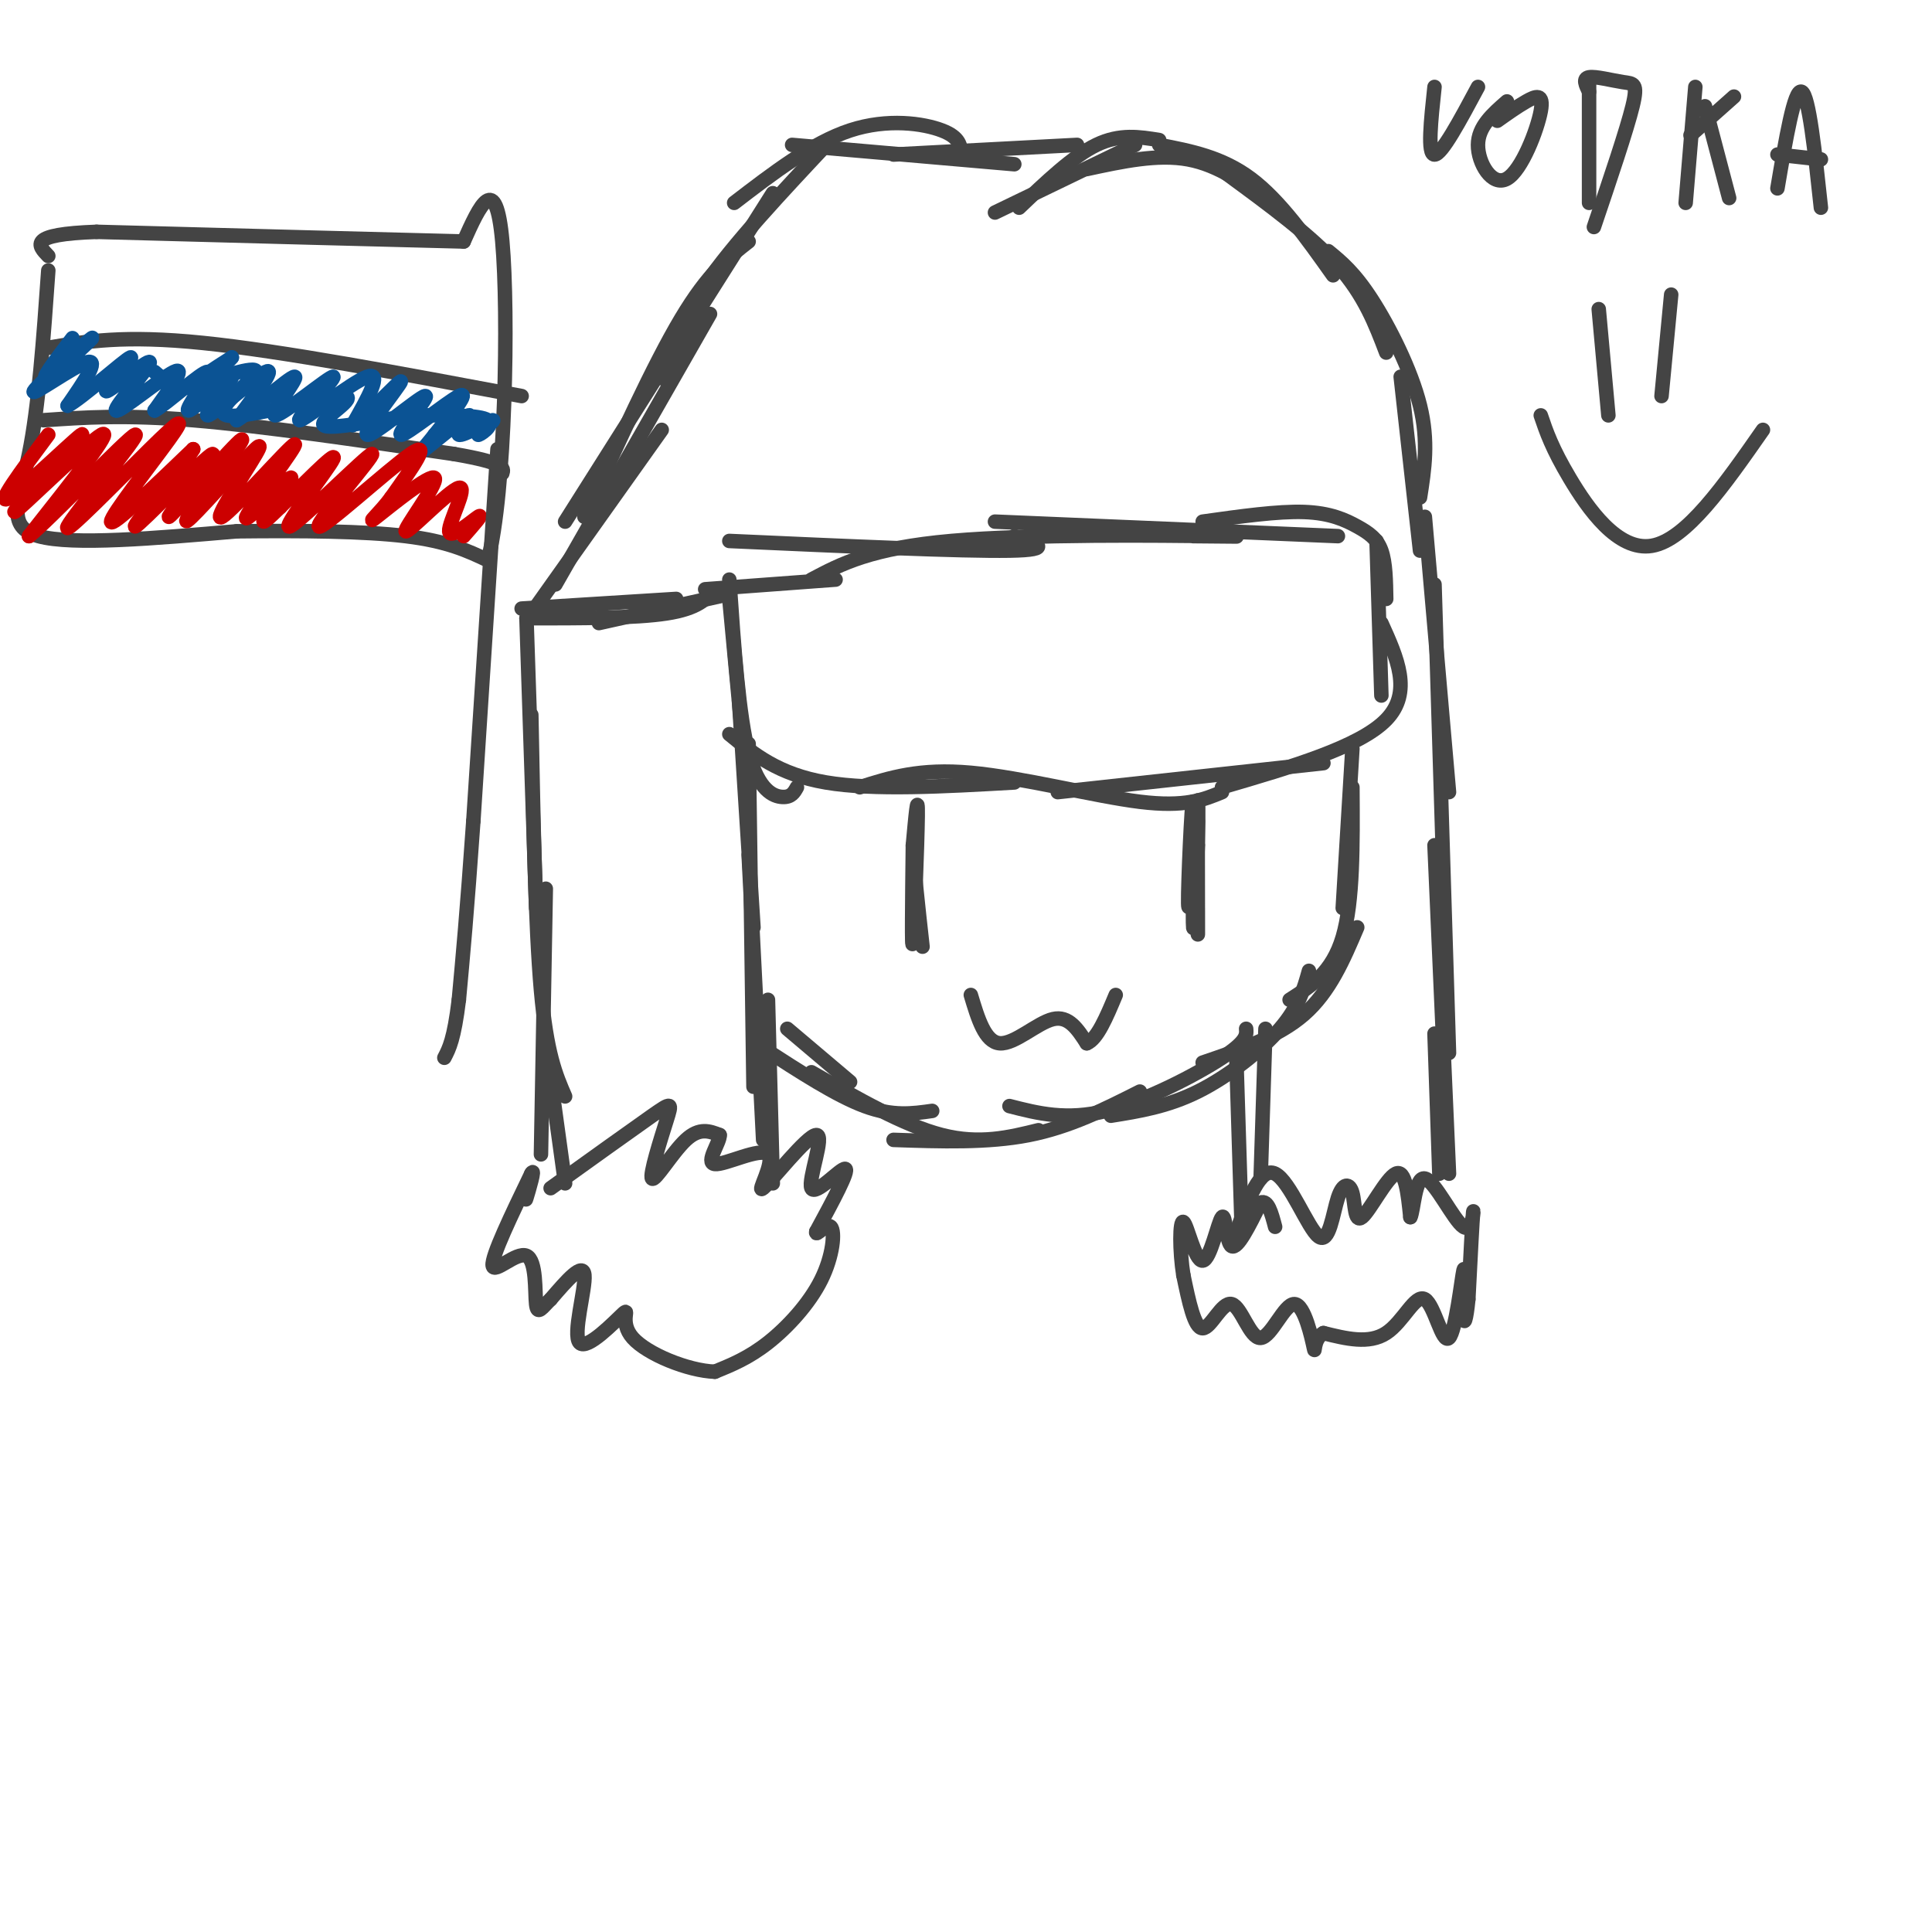 <svg viewBox='0 0 400 400' version='1.1' xmlns='http://www.w3.org/2000/svg' xmlns:xlink='http://www.w3.org/1999/xlink'><g fill='none' stroke='rgb(68,68,68)' stroke-width='3' stroke-linecap='round' stroke-linejoin='round'><path d='M151,124c0.000,0.000 3.000,32.000 3,32'/><path d='M151,120c0.978,14.156 1.956,28.311 4,36c2.044,7.689 5.156,8.911 7,9c1.844,0.089 2.422,-0.956 3,-2'/><path d='M151,152c5.083,4.167 10.167,8.333 20,10c9.833,1.667 24.417,0.833 39,0'/><path d='M178,163c6.200,-1.978 12.400,-3.956 23,-3c10.600,0.956 25.600,4.844 35,6c9.400,1.156 13.200,-0.422 17,-2'/><path d='M219,164c0.000,0.000 55.000,-6.000 55,-6'/><path d='M253,163c14.250,-4.167 28.500,-8.333 34,-14c5.500,-5.667 2.250,-12.833 -1,-20'/><path d='M286,144c0.000,0.000 -1.000,-32.000 -1,-32'/><path d='M287,124c-0.060,-3.762 -0.119,-7.524 -1,-10c-0.881,-2.476 -2.583,-3.667 -5,-5c-2.417,-1.333 -5.548,-2.810 -11,-3c-5.452,-0.190 -13.226,0.905 -21,2'/><path d='M277,111c0.000,0.000 -71.000,-3.000 -71,-3'/><path d='M247,111c7.044,0.067 14.089,0.133 4,0c-10.089,-0.133 -37.311,-0.467 -54,1c-16.689,1.467 -22.844,4.733 -29,8'/><path d='M210,111c4.417,1.417 8.833,2.833 -1,3c-9.833,0.167 -33.917,-0.917 -58,-2'/><path d='M173,120c0.000,0.000 -27.000,2.000 -27,2'/><path d='M294,114c0.000,0.000 -4.000,-36.000 -4,-36'/><path d='M294,103c0.911,-5.800 1.822,-11.600 0,-19c-1.822,-7.400 -6.378,-16.400 -10,-22c-3.622,-5.600 -6.311,-7.800 -9,-10'/><path d='M287,73c-2.250,-5.917 -4.500,-11.833 -10,-18c-5.500,-6.167 -14.250,-12.583 -23,-19'/><path d='M276,57c-5.500,-7.750 -11.000,-15.500 -17,-20c-6.000,-4.500 -12.500,-5.750 -19,-7'/><path d='M263,42c-5.333,-3.917 -10.667,-7.833 -17,-9c-6.333,-1.167 -13.667,0.417 -21,2'/><path d='M240,29c-4.083,-0.667 -8.167,-1.333 -13,1c-4.833,2.333 -10.417,7.667 -16,13'/><path d='M235,30c0.000,0.000 -29.000,14.000 -29,14'/><path d='M223,30c0.000,0.000 -38.000,2.000 -38,2'/><path d='M210,34c0.000,0.000 -46.000,-4.000 -46,-4'/><path d='M199,32c-0.111,-1.778 -0.222,-3.556 -4,-5c-3.778,-1.444 -11.222,-2.556 -19,0c-7.778,2.556 -15.889,8.778 -24,15'/><path d='M172,29c-10.167,10.833 -20.333,21.667 -26,30c-5.667,8.333 -6.833,14.167 -8,20'/><path d='M155,50c-4.167,3.250 -8.333,6.500 -14,16c-5.667,9.500 -12.833,25.250 -20,41'/><path d='M147,65c0.000,0.000 -32.000,56.000 -32,56'/><path d='M153,145c0.000,0.000 3.000,47.000 3,47'/><path d='M155,154c0.000,0.000 1.000,71.000 1,71'/><path d='M155,177c0.000,0.000 3.000,59.000 3,59'/><path d='M159,207c0.000,0.000 1.000,38.000 1,38'/><path d='M151,123c0.000,0.000 -27.000,6.000 -27,6'/><path d='M148,122c-1.750,2.000 -3.500,4.000 -10,5c-6.500,1.000 -17.750,1.000 -29,1'/><path d='M140,124c0.000,0.000 -32.000,2.000 -32,2'/><path d='M160,40c0.000,0.000 -43.000,68.000 -43,68'/><path d='M137,89c0.000,0.000 -27.000,38.000 -27,38'/><path d='M109,128c0.000,0.000 2.000,60.000 2,60'/><path d='M110,148c0.417,21.917 0.833,43.833 2,57c1.167,13.167 3.083,17.583 5,22'/><path d='M113,184c0.000,0.000 -1.000,55.000 -1,55'/><path d='M113,216c0.000,0.000 4.000,29.000 4,29'/><path d='M114,246c8.400,-6.027 16.801,-12.054 21,-15c4.199,-2.946 4.198,-2.810 3,1c-1.198,3.810 -3.592,11.295 -3,12c0.592,0.705 4.169,-5.370 7,-8c2.831,-2.630 4.915,-1.815 7,-1'/><path d='M149,235c0.121,1.502 -3.077,5.758 -1,6c2.077,0.242 9.428,-3.530 11,-2c1.572,1.530 -2.634,8.360 -1,7c1.634,-1.360 9.108,-10.911 11,-11c1.892,-0.089 -1.798,9.284 -1,11c0.798,1.716 6.085,-4.224 7,-4c0.915,0.224 -2.543,6.612 -6,13'/><path d='M169,255c-0.268,1.306 2.062,-1.928 3,-1c0.938,0.928 0.483,6.019 -2,11c-2.483,4.981 -6.995,9.852 -11,13c-4.005,3.148 -7.502,4.574 -11,6'/><path d='M148,284c-5.587,-0.192 -14.055,-3.673 -17,-7c-2.945,-3.327 -0.367,-6.500 -2,-5c-1.633,1.500 -7.478,7.673 -9,6c-1.522,-1.673 1.279,-11.192 1,-14c-0.279,-2.808 -3.640,1.096 -7,5'/><path d='M114,269c-1.778,1.699 -2.724,3.445 -3,1c-0.276,-2.445 0.118,-9.081 -2,-10c-2.118,-0.919 -6.748,3.880 -7,2c-0.252,-1.880 3.874,-10.440 8,-19'/><path d='M110,243c0.978,-1.667 -0.578,3.667 -1,5c-0.422,1.333 0.289,-1.333 1,-4'/><path d='M295,107c0.000,0.000 5.000,57.000 5,57'/><path d='M297,121c0.000,0.000 3.000,97.000 3,97'/><path d='M297,175c0.000,0.000 3.000,68.000 3,68'/><path d='M297,214c0.000,0.000 1.000,29.000 1,29'/><path d='M280,155c0.000,0.000 -2.000,33.000 -2,33'/><path d='M280,163c0.083,11.833 0.167,23.667 -2,31c-2.167,7.333 -6.583,10.167 -11,13'/><path d='M281,192c-2.833,6.667 -5.667,13.333 -11,18c-5.333,4.667 -13.167,7.333 -21,10'/><path d='M271,201c-1.044,3.733 -2.089,7.467 -6,12c-3.911,4.533 -10.689,9.867 -17,13c-6.311,3.133 -12.156,4.067 -18,5'/><path d='M258,213c0.111,1.289 0.222,2.578 -5,6c-5.222,3.422 -15.778,8.978 -24,11c-8.222,2.022 -14.111,0.511 -20,-1'/><path d='M236,226c-7.250,3.667 -14.500,7.333 -23,9c-8.500,1.667 -18.250,1.333 -28,1'/><path d='M215,234c-6.083,1.500 -12.167,3.000 -20,1c-7.833,-2.000 -17.417,-7.500 -27,-13'/><path d='M193,230c-4.083,0.583 -8.167,1.167 -14,-1c-5.833,-2.167 -13.417,-7.083 -21,-12'/><path d='M176,224c0.000,0.000 -13.000,-11.000 -13,-11'/><path d='M189,175c-0.133,11.467 -0.267,22.933 0,20c0.267,-2.933 0.933,-20.267 1,-26c0.067,-5.733 -0.467,0.133 -1,6'/><path d='M189,175c0.167,4.500 1.083,12.750 2,21'/><path d='M248,170c-0.964,10.399 -1.929,20.798 -2,17c-0.071,-3.798 0.750,-21.792 1,-21c0.250,0.792 -0.071,20.369 0,25c0.071,4.631 0.536,-5.685 1,-16'/><path d='M248,175c0.155,-5.750 0.042,-12.125 0,-8c-0.042,4.125 -0.012,18.750 0,24c0.012,5.250 0.006,1.125 0,-3'/><path d='M201,206c1.467,4.889 2.933,9.778 6,10c3.067,0.222 7.733,-4.222 11,-5c3.267,-0.778 5.133,2.111 7,5'/><path d='M225,216c2.167,-0.833 4.083,-5.417 6,-10'/><path d='M262,213c0.000,0.000 -1.000,31.000 -1,31'/><path d='M256,220c0.000,0.000 1.000,32.000 1,32'/><path d='M256,255c2.460,-6.762 4.919,-13.523 8,-12c3.081,1.523 6.783,11.331 9,13c2.217,1.669 2.951,-4.801 4,-8c1.049,-3.199 2.415,-3.125 3,-1c0.585,2.125 0.388,6.303 2,5c1.612,-1.303 5.032,-8.087 7,-9c1.968,-0.913 2.484,4.043 3,9'/><path d='M292,252c0.694,-1.131 0.928,-8.458 3,-8c2.072,0.458 5.981,8.700 8,10c2.019,1.300 2.148,-4.343 2,-3c-0.148,1.343 -0.574,9.671 -1,18'/><path d='M304,269c-0.414,4.281 -0.950,5.983 -1,3c-0.050,-2.983 0.387,-10.650 0,-9c-0.387,1.650 -1.599,12.618 -3,14c-1.401,1.382 -2.993,-6.820 -5,-8c-2.007,-1.180 -4.431,4.663 -8,7c-3.569,2.337 -8.285,1.169 -13,0'/><path d='M274,276c-2.315,1.378 -1.603,4.824 -2,3c-0.397,-1.824 -1.905,-8.917 -4,-9c-2.095,-0.083 -4.778,6.844 -7,7c-2.222,0.156 -3.983,-6.458 -6,-7c-2.017,-0.542 -4.291,4.988 -6,5c-1.709,0.012 -2.855,-5.494 -4,-11'/><path d='M245,264c-0.800,-4.858 -0.800,-11.503 0,-11c0.800,0.503 2.400,8.156 4,8c1.600,-0.156 3.200,-8.119 4,-9c0.800,-0.881 0.800,5.320 2,6c1.200,0.680 3.600,-4.160 6,-9'/><path d='M261,249c1.500,-0.667 2.250,2.167 3,5'/><path d='M10,56c-1.000,14.133 -2.000,28.267 -4,38c-2.000,9.733 -5.000,15.067 2,17c7.000,1.933 24.000,0.467 41,-1'/><path d='M49,110c13.400,-0.156 26.400,-0.044 35,1c8.600,1.044 12.800,3.022 17,5'/><path d='M101,116c3.667,-13.889 4.333,-51.111 3,-66c-1.333,-14.889 -4.667,-7.444 -8,0'/><path d='M96,50c-14.000,-0.333 -45.000,-1.167 -76,-2'/><path d='M20,48c-14.333,0.500 -12.167,2.750 -10,5'/><path d='M10,72c7.833,-1.333 15.667,-2.667 32,-1c16.333,1.667 41.167,6.333 66,11'/><path d='M9,87c8.417,-0.583 16.833,-1.167 31,0c14.167,1.167 34.083,4.083 54,7'/><path d='M94,94c10.667,1.833 10.333,2.917 10,4'/></g>
<g fill='none' stroke='rgb(11,83,148)' stroke-width='3' stroke-linecap='round' stroke-linejoin='round'><path d='M15,70c-3.590,4.683 -7.180,9.365 -5,8c2.180,-1.365 10.131,-8.778 9,-8c-1.131,0.778 -11.343,9.748 -12,11c-0.657,1.252 8.241,-5.214 11,-6c2.759,-0.786 -0.620,4.107 -4,9'/><path d='M14,84c2.821,-1.450 11.872,-9.573 13,-10c1.128,-0.427 -5.667,6.844 -5,7c0.667,0.156 8.797,-6.804 9,-6c0.203,0.804 -7.522,9.370 -7,10c0.522,0.630 9.292,-6.677 12,-8c2.708,-1.323 -0.646,3.339 -4,8'/><path d='M32,85c2.299,-1.221 10.045,-8.274 11,-8c0.955,0.274 -4.882,7.874 -4,8c0.882,0.126 8.484,-7.224 9,-7c0.516,0.224 -6.053,8.022 -5,8c1.053,-0.022 9.730,-7.863 12,-9c2.270,-1.137 -1.865,4.432 -6,10'/><path d='M49,87c2.275,-1.159 10.962,-9.056 12,-9c1.038,0.056 -5.573,8.065 -4,8c1.573,-0.065 11.329,-8.203 12,-8c0.671,0.203 -7.742,8.747 -7,9c0.742,0.253 10.641,-7.785 14,-9c3.359,-1.215 0.180,4.392 -3,10'/><path d='M73,88c2.457,-1.335 10.101,-9.672 10,-9c-0.101,0.672 -7.947,10.354 -7,11c0.947,0.646 10.687,-7.744 12,-8c1.313,-0.256 -5.800,7.623 -5,8c0.800,0.377 9.514,-6.750 12,-8c2.486,-1.250 -1.257,3.375 -5,8'/><path d='M90,90c-1.841,2.424 -3.943,4.485 -2,3c1.943,-1.485 7.930,-6.517 9,-7c1.070,-0.483 -2.777,3.583 -2,4c0.777,0.417 6.177,-2.816 7,-3c0.823,-0.184 -2.932,2.681 -3,3c-0.068,0.319 3.552,-1.909 2,-3c-1.552,-1.091 -8.276,-1.046 -15,-1'/><path d='M86,86c-7.297,0.770 -18.040,3.195 -19,2c-0.960,-1.195 7.861,-6.011 4,-6c-3.861,0.011 -20.406,4.848 -24,4c-3.594,-0.848 5.763,-7.382 6,-9c0.237,-1.618 -8.647,1.681 -11,2c-2.353,0.319 1.823,-2.340 6,-5'/><path d='M48,74c-0.489,0.689 -4.711,4.911 -8,6c-3.289,1.089 -5.644,-0.956 -8,-3'/></g>
<g fill='none' stroke='rgb(204,0,0)' stroke-width='3' stroke-linecap='round' stroke-linejoin='round'><path d='M10,90c-5.671,7.612 -11.343,15.225 -8,13c3.343,-2.225 15.700,-14.287 15,-13c-0.700,1.287 -14.458,15.923 -14,16c0.458,0.077 15.131,-14.407 18,-16c2.869,-1.593 -6.065,9.703 -15,21'/><path d='M6,111c3.753,-2.889 20.637,-20.613 22,-21c1.363,-0.387 -12.795,16.562 -14,19c-1.205,2.438 10.543,-9.635 17,-16c6.457,-6.365 7.623,-7.021 4,-2c-3.623,5.021 -12.035,15.720 -12,17c0.035,1.280 8.518,-6.860 17,-15'/><path d='M40,93c-1.286,2.515 -13.000,16.304 -12,16c1.000,-0.304 14.713,-14.700 16,-15c1.287,-0.300 -9.851,13.497 -9,13c0.851,-0.497 13.691,-15.288 15,-16c1.309,-0.712 -8.912,12.654 -11,16c-2.088,3.346 3.956,-3.327 10,-10'/><path d='M49,97c3.178,-3.337 6.121,-6.678 4,-3c-2.121,3.678 -9.308,14.376 -7,13c2.308,-1.376 14.110,-14.827 15,-15c0.890,-0.173 -9.133,12.933 -10,15c-0.867,2.067 7.420,-6.905 9,-8c1.580,-1.095 -3.549,5.687 -5,8c-1.451,2.313 0.774,0.156 3,-2'/><path d='M58,105c3.849,-3.752 11.971,-12.134 11,-10c-0.971,2.134 -11.034,14.782 -9,14c2.034,-0.782 16.164,-14.993 17,-15c0.836,-0.007 -11.621,14.190 -11,15c0.621,0.810 14.320,-11.769 19,-15c4.680,-3.231 0.340,2.884 -4,9'/><path d='M81,103c-2.176,3.014 -5.617,6.047 -3,4c2.617,-2.047 11.294,-9.176 12,-8c0.706,1.176 -6.557,10.658 -6,11c0.557,0.342 8.933,-8.455 11,-9c2.067,-0.545 -2.174,7.161 -2,9c0.174,1.839 4.764,-2.189 6,-3c1.236,-0.811 -0.882,1.594 -3,4'/></g>
<g fill='none' stroke='rgb(68,68,68)' stroke-width='3' stroke-linecap='round' stroke-linejoin='round'><path d='M103,93c0.000,0.000 -5.000,77.000 -5,77'/><path d='M98,170c-1.333,19.000 -2.167,28.000 -3,37'/><path d='M95,207c-1.000,8.167 -2.000,10.083 -3,12'/><path d='M297,18c-0.750,7.000 -1.500,14.000 0,14c1.500,0.000 5.250,-7.000 9,-14'/><path d='M312,21c-2.989,2.609 -5.978,5.219 -6,9c-0.022,3.781 2.922,8.735 6,7c3.078,-1.735 6.290,-10.159 7,-14c0.710,-3.841 -1.083,-3.097 -3,-2c-1.917,1.097 -3.959,2.549 -6,4'/><path d='M329,17c0.000,0.000 0.000,25.000 0,25'/><path d='M329,19c-0.685,-1.381 -1.369,-2.762 0,-3c1.369,-0.238 4.792,0.667 7,1c2.208,0.333 3.202,0.095 2,5c-1.202,4.905 -4.601,14.952 -8,25'/><path d='M351,18c0.000,0.000 -2.000,24.000 -2,24'/><path d='M350,28c0.000,0.000 9.000,-8.000 9,-8'/><path d='M353,22c0.000,0.000 5.000,19.000 5,19'/><path d='M368,39c1.750,-10.333 3.500,-20.667 5,-20c1.500,0.667 2.750,12.333 4,24'/><path d='M368,32c0.000,0.000 9.000,1.000 9,1'/><path d='M331,64c0.000,0.000 2.000,22.000 2,22'/><path d='M346,61c0.000,0.000 -2.000,21.000 -2,21'/><path d='M319,86c1.156,3.400 2.311,6.800 6,13c3.689,6.200 9.911,15.200 17,14c7.089,-1.200 15.044,-12.600 23,-24'/></g>
</svg>